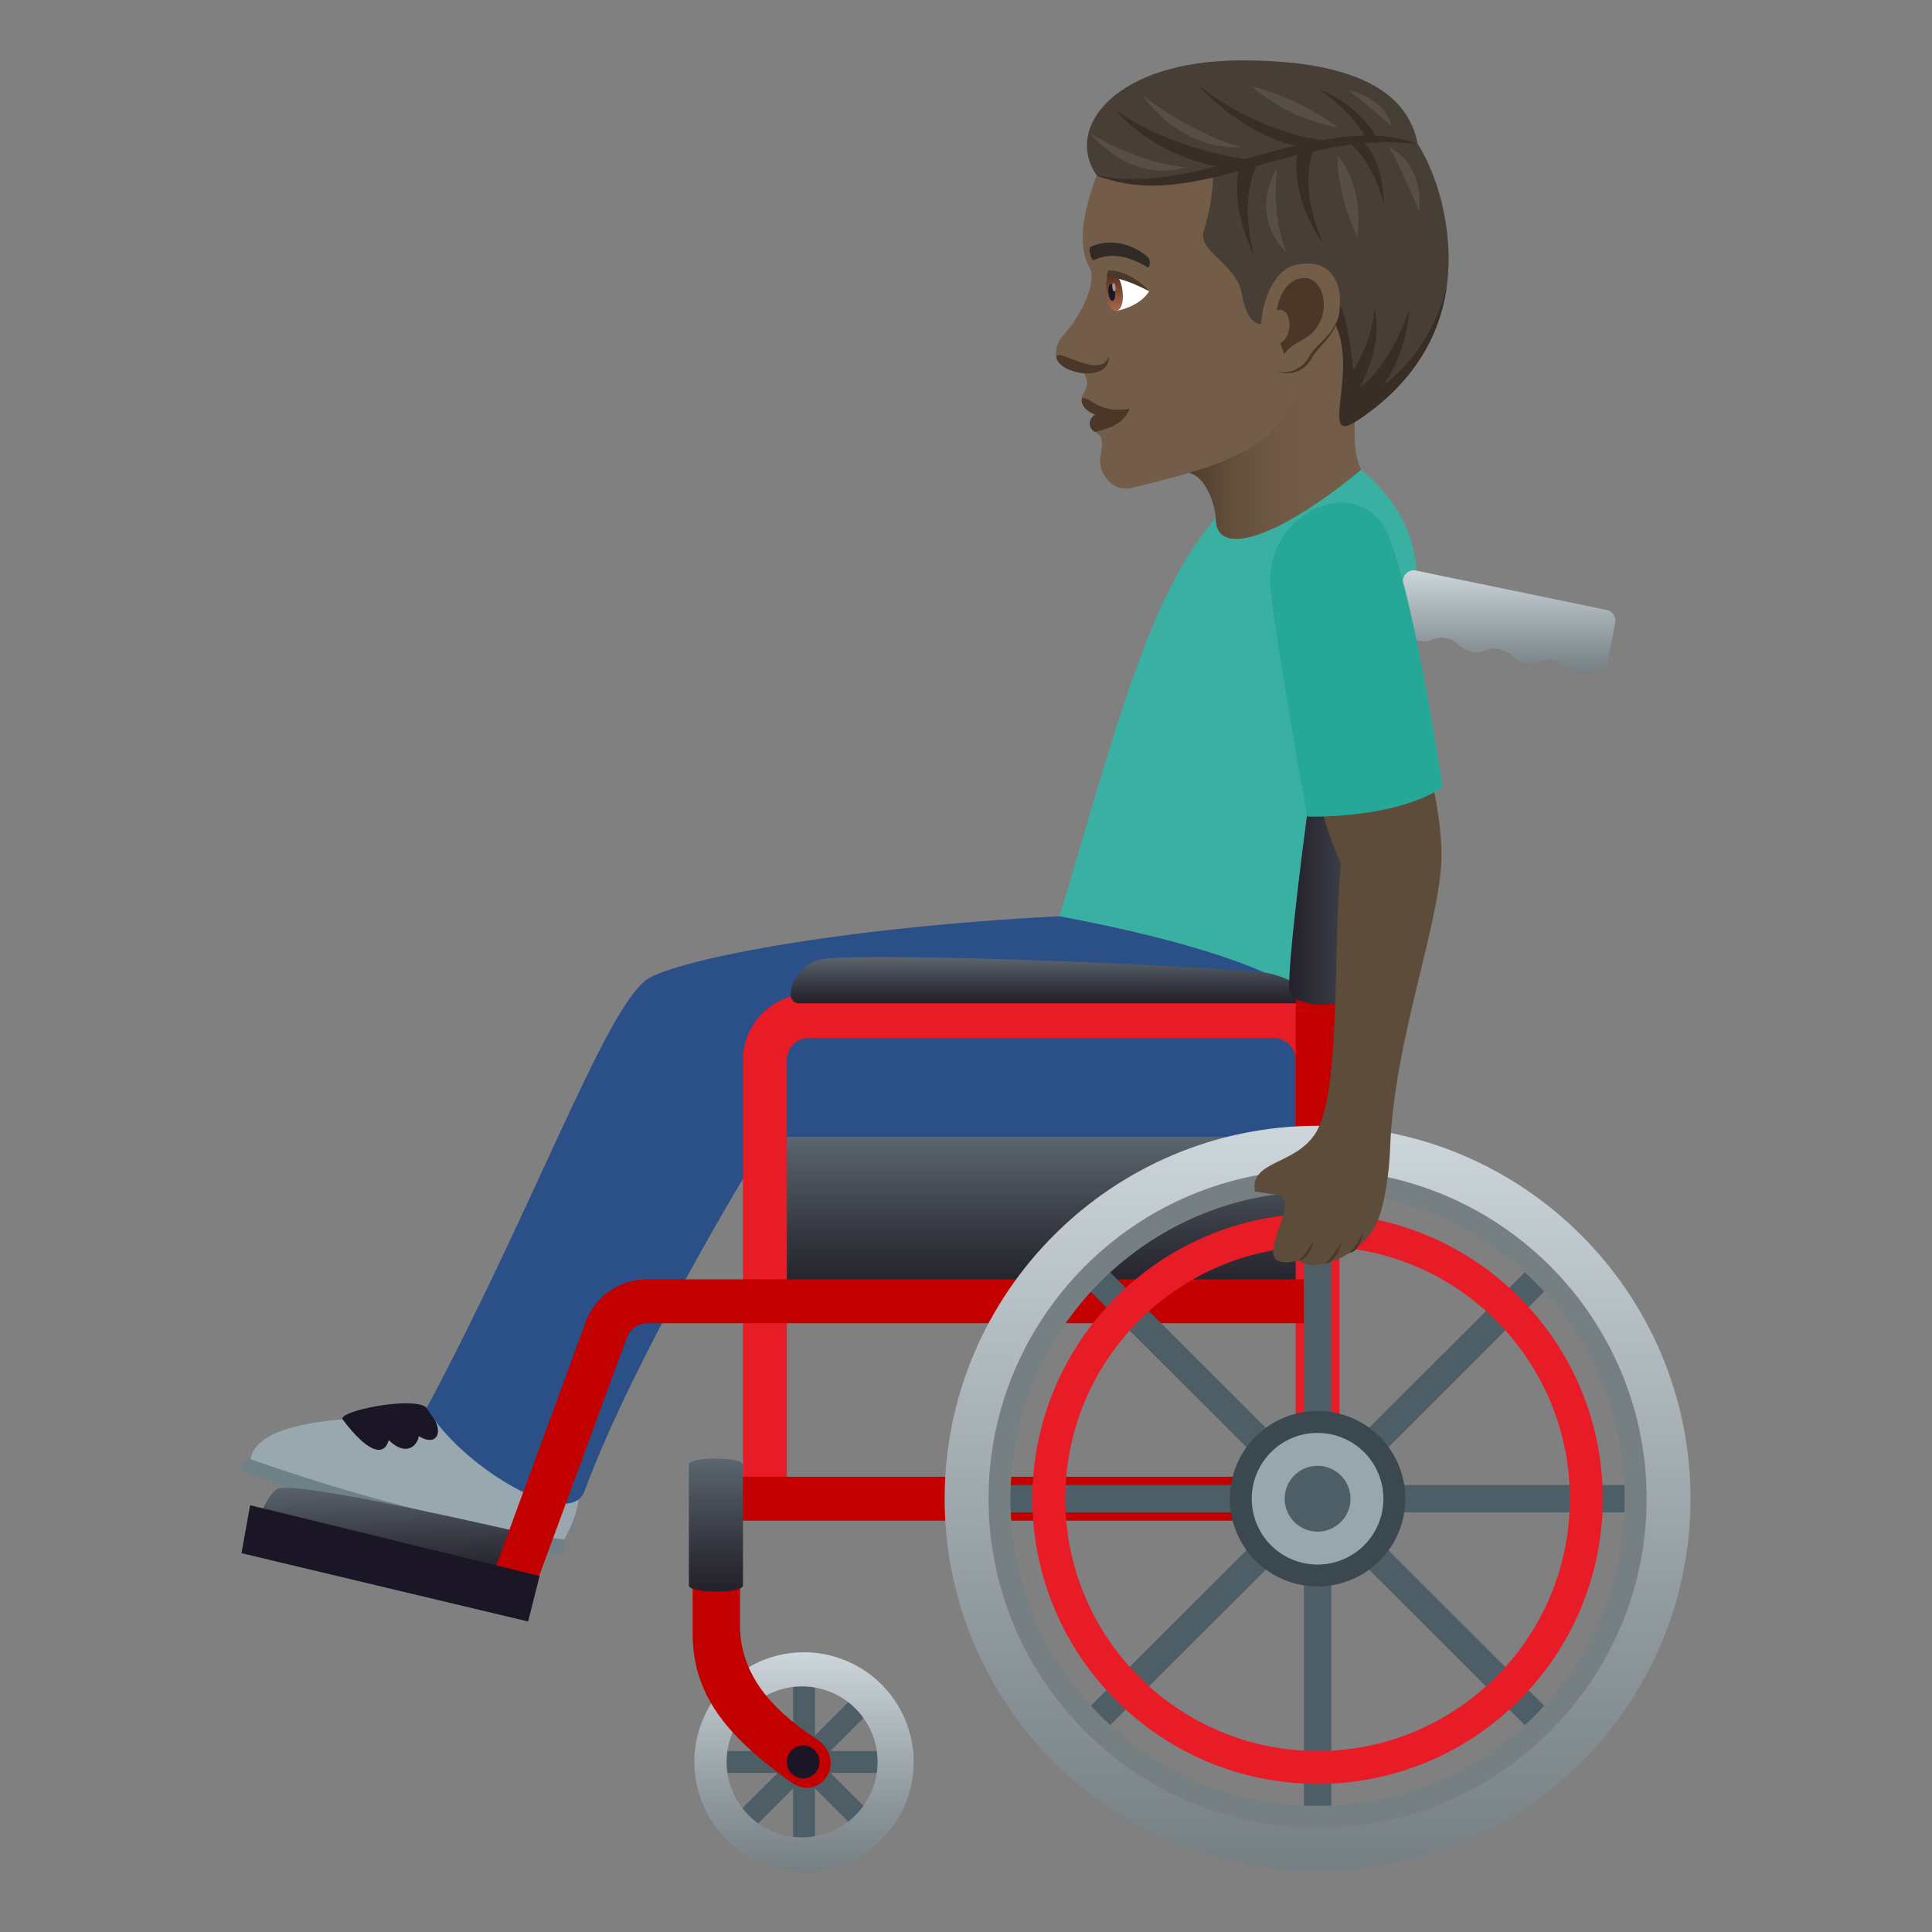 <svg xmlns="http://www.w3.org/2000/svg" xml:space="preserve" style="enable-background:new 0 0 64 64" viewBox="0 0 64 64"><rect x="0" y="0" width="64" height="64" fill="#808080" stroke="none"/><path d="M42.83 32.75s-3.881-.458-7.733-2.398c1.776-5.883 2.952-10.69 5.175-13.18.408 1.61 3.41-1.486 4.816-1.611 5.164 4.289-2.055 10.466-2.258 17.19z" style="fill:#3ab0a2"/><path d="M8.298 48.337s-.541.263-.165.416c4.777 1.934 10.428 2.76 10.428 2.76.24-.203.128-.512.128-.512L8.298 48.337z" style="fill:#6e8189"/><path d="M16.299 46.988c-4.692-.18-7.753.02-8.001 1.349C14.224 50.43 18.688 51 18.688 51c1.37-2.45-.302-3.59-2.39-4.013z" style="fill:#99a8ae"/><path d="M11.354 47.023c.765 1.026 1.357 1.29 1.523.682.54.534.937.233.997-.133.606.388.933-.16.262-.933-.387-.413-2.988.109-2.782.384z" style="fill:#1a1626"/><path d="M44.102 34.067s.425-1.941-9.005-3.715c-7.496.381-12.882 1.492-13.698 2.117-1.395 1.066-3.708 7.514-7.263 14.17 1.115 1.936 4.733 4.093 5.225 2.762 1.667-4.512 5.614-10.958 5.614-10.958 9.965-1.063 19.761 2.833 19.127-4.376z" style="fill:#2b4f87"/><path d="M46.075 20.854c-1.723 7.58-2.429 9.96-1.709 16.68 3.123-4.894 1.71-16.68 1.71-16.68z" style="fill:#013366"/><linearGradient id="a" x1="34.492" x2="34.492" y1="42.743" y2="37.657" gradientUnits="userSpaceOnUse"><stop offset="0" style="stop-color:#23212b"/><stop offset=".314" style="stop-color:#32333c"/><stop offset=".939" style="stop-color:#576169"/><stop offset="1" style="stop-color:#5b666e"/></linearGradient><path d="M24.975 37.657H44.01v5.087H24.975z" style="fill:url(#a)"/><path d="M42.92 35.113v14.462h1.453V35.113c0-1.202-.977-2.18-2.18-2.18h-15.4a2.183 2.183 0 0 0-2.181 2.18v14.534h1.454V35.113c0-.4.326-.727.726-.727h15.401c.4 0 .727.326.727.727z" style="fill:#e81c27"/><linearGradient id="b" x1="34.779" x2="34.779" y1="33.236" y2="31.702" gradientUnits="userSpaceOnUse"><stop offset="0" style="stop-color:#23212b"/><stop offset=".314" style="stop-color:#32333c"/><stop offset=".939" style="stop-color:#576169"/><stop offset="1" style="stop-color:#5b666e"/></linearGradient><path d="M41.83 32.213c-3.249-.299-13.468-.68-14.63-.43-.929.199-1.314 1.453-.727 1.453h16.47c1.07 0-.127-.932-1.114-1.023z" style="fill:url(#b)"/><linearGradient id="c" x1="15.311" x2="15.311" y1="56.729" y2="53.538" gradientTransform="rotate(-1.403 -168.287 152.45)" gradientUnits="userSpaceOnUse"><stop offset="0" style="stop-color:#23212b"/><stop offset=".314" style="stop-color:#32333c"/><stop offset=".939" style="stop-color:#576169"/><stop offset="1" style="stop-color:#5b666e"/></linearGradient><path d="M17.323 50.778s-7.166-1.672-8.058-1.481c-.394.084-.722 1.139-.722 1.139l8.435 1.858.345-1.516z" style="fill:url(#c)"/><path d="m16.132 52.698 3.23-8.789a2.171 2.171 0 0 1 2.08-1.529h22.205v1.454H21.445c-.32 0-.6.205-.694.51l-3.232 8.79-1.387-.436z" style="fill:#c30000"/><path d="M24.25 48.92h19.398v1.454H24.25zm20.123-10.477V33.66c0-.825.178-1.892.451-3.059h-1.482c-.255 1.15-.422 2.21-.422 3.059v4.783h1.453z" style="fill:#c30000"/><path d="M23.727 58.004h5.815v.727h-5.815z" style="fill:#4e5e67" transform="rotate(-45.049 26.636 58.37)"/><path d="M26.271 55.46h.726v5.814h-.726z" style="fill:#4e5e67" transform="rotate(-45.001 26.633 58.367)"/><path d="M23.728 58.005h5.813v.725h-5.813z" style="fill:#4e5e67"/><path d="M26.272 55.461h.724v5.812h-.724z" style="fill:#4e5e67"/><linearGradient id="d" x1="26.634" x2="26.634" y1="62" y2="54.734" gradientUnits="userSpaceOnUse"><stop offset="0" style="stop-color:#767f82"/><stop offset=".318" style="stop-color:#8e979b"/><stop offset=".991" style="stop-color:#ccd5da"/><stop offset="1" style="stop-color:#cdd6db"/></linearGradient><path d="M26.591 62a3.637 3.637 0 0 1-3.59-3.676 3.635 3.635 0 0 1 3.675-3.59 3.639 3.639 0 0 1 3.591 3.676A3.636 3.636 0 0 1 26.591 62zm.073-6.133a2.5 2.5 0 1 0-.059 4.998 2.5 2.5 0 0 0 .059-4.998z" style="fill:url(#d)"/><path d="m17.875 52.206-9.59-2.344L8 51.452l9.494 2.262z" style="fill:#1a1626"/><linearGradient id="e" x1="49.866" x2="49.866" y1="22.328" y2="18.895" gradientUnits="userSpaceOnUse"><stop offset="0" style="stop-color:#767f82"/><stop offset=".318" style="stop-color:#8e979b"/><stop offset=".991" style="stop-color:#ccd5da"/><stop offset="1" style="stop-color:#cdd6db"/></linearGradient><path d="m53.217 20.205-6.306-1.303a.365.365 0 0 0-.433.288l-.254 1.295c-.062.321.496.686.768.741.439.09.49-.169.928-.08.44.091.387.352.826.443.44.09.49-.17.93-.078.438.089.387.35.826.44.439.09.49-.17.929-.08.44.093.39.352.83.443.277.058.927-.058.992-.384l.253-1.293a.372.372 0 0 0-.289-.432z" style="fill:url(#e)"/><linearGradient id="f" x1="42.702" x2="46.361" y1="26.846" y2="26.846" gradientUnits="userSpaceOnUse"><stop offset="0" style="stop-color:#23212b"/><stop offset=".314" style="stop-color:#32333c"/><stop offset=".939" style="stop-color:#576169"/><stop offset="1" style="stop-color:#5b666e"/></linearGradient><path d="M42.702 32.737c-.003-1.97 1.285-10.82 1.514-11.96.143-.709 2.278-.278 2.139.428-.224 1.108-1.477 9.656-1.473 11.527.002.731-2.179.723-2.18.005z" style="fill:url(#f)"/><path d="M27.043 57.605c-1.627-1.068-2.529-2.252-2.529-3.77V51.75l-1.57-.002v2.344c0 1.998 1.05 3.36 3.241 4.935 1.002.719 1.926-.72.858-1.422z" style="fill:#c30000"/><path d="M26.627 58.912a.546.546 0 1 1 .014-1.091.546.546 0 0 1-.014 1.09z" style="fill:#1a1626"/><path d="M31.835 49.193h23.623v.908H31.835z" style="fill:#4e5e67" transform="rotate(-44.96 43.642 49.645)"/><path d="M43.192 37.836h.908v23.623h-.908z" style="fill:#4e5e67" transform="rotate(-45.041 43.65 49.65)"/><path d="M31.835 49.193h23.623v.908H31.835z" style="fill:#4e5e67"/><path d="M43.192 37.835h.908v23.623h-.908z" style="fill:#4e5e67"/><linearGradient id="g" x1="43.646" x2="43.646" y1="62" y2="37.293" gradientUnits="userSpaceOnUse"><stop offset="0" style="stop-color:#767f82"/><stop offset=".318" style="stop-color:#8e979b"/><stop offset=".991" style="stop-color:#ccd5da"/><stop offset="1" style="stop-color:#cdd6db"/></linearGradient><path d="M43.647 62c-6.813 0-12.355-5.541-12.355-12.354 0-6.81 5.542-12.353 12.354-12.353C50.46 37.293 56 42.835 56 49.647 56 56.459 50.459 62 43.647 62zm0-22.89c-5.811 0-10.538 4.727-10.538 10.536 0 5.81 4.727 10.537 10.537 10.537 5.81 0 10.538-4.726 10.538-10.537 0-5.809-4.728-10.536-10.537-10.536z" style="fill:url(#g)"/><path d="M43.647 60.547c-6.011 0-10.9-4.889-10.9-10.9s4.889-10.9 10.9-10.9c6.01 0 10.9 4.889 10.9 10.9s-4.89 10.9-10.9 10.9zm0-21.073c-5.61 0-10.174 4.563-10.174 10.173S38.036 59.82 43.647 59.82c5.609 0 10.173-4.562 10.173-10.173 0-5.61-4.564-10.173-10.173-10.173z" style="fill:#767f82"/><path d="M43.647 59.093c-5.21 0-9.448-4.238-9.448-9.446s4.24-9.446 9.448-9.446 9.447 4.237 9.447 9.446-4.238 9.447-9.447 9.447zm0-17.803c-4.609 0-8.358 3.748-8.358 8.357 0 4.609 3.75 8.357 8.358 8.357 4.607 0 8.357-3.748 8.357-8.357 0-4.609-3.75-8.357-8.357-8.357z" style="fill:#e81c27"/><path d="M43.647 46.74a2.906 2.906 0 1 1 0 5.813 2.906 2.906 0 0 1 0-5.813z" style="fill:#3b484f"/><path d="M43.647 47.467a2.18 2.18 0 1 1-.002 4.361 2.18 2.18 0 0 1 .002-4.361z" style="fill:#98a7ad"/><path d="M43.647 48.557a1.09 1.09 0 0 1 0 2.18 1.09 1.09 0 0 1 0-2.18z" style="fill:#4e5e67"/><linearGradient id="h" x1="23.715" x2="23.715" y1="52.723" y2="48.316" gradientUnits="userSpaceOnUse"><stop offset="0" style="stop-color:#23212b"/><stop offset=".314" style="stop-color:#32333c"/><stop offset=".939" style="stop-color:#576169"/><stop offset="1" style="stop-color:#5b666e"/></linearGradient><path d="M22.819 48.52v3.999c0 .268 1.793.277 1.793 0v-4c0-.27-1.793-.271-1.793 0z" style="fill:url(#h)"/><linearGradient id="i" x1="39.012" x2="45.304" y1="13.958" y2="13.958" gradientUnits="userSpaceOnUse"><stop offset="0" style="stop-color:#4a3728"/><stop offset=".004" style="stop-color:#4a3728"/><stop offset=".25" style="stop-color:#614c3a"/><stop offset=".484" style="stop-color:#6e5844"/><stop offset=".693" style="stop-color:#735c48"/></linearGradient><path d="M45.304 11.676c-1.528-3.85-3.582-.128-6.292 4.045.83-.371 1.26 1.02 1.26 1.451 0 1.37 2.167.593 4.816-1.611-.593-1.219.216-3.885.216-3.885z" style="fill:url(#i)"/><path d="M36.467 5.433c-.27.756-.956 2.388-.376 3.426.26.464-.25 1.562-.851 2.227-.26.289-.34.663-.182.878.242.33.653.145.835.395.296.407-.06.662-.058.84 0 0 1.04.178.438 1.11.105.106.331.06.178.82-.102.5.386 1.19 1.024 1.037 4.033-.961 5.367-1.631 5.73-4.405.581-4.448 1.613-9.29-6.738-6.328z" style="fill:#735c48"/><path d="M35.834 13.199c-.07.496.902.874 1.589.344-1.08.172-1.31-.441-1.589-.344z" style="fill:#4a3728"/><path d="M36.275 13.733c-.245.177-.231.442-.002.575.47-.111.94-.26 1.15-.765-.538.287-1.148.19-1.148.19zm-1.277-1.893c.094.582 1.807.834 1.73-.043-.225.823-1.792-.337-1.73.042z" style="fill:#4a3728"/><path d="M38.07 9.646c-.327.529-1.086.652-1.086.652-.268-.236-.295-.813-.222-1.129.392-.062 1.307.477 1.307.477z" style="fill:#fff"/><linearGradient id="j" x1="-41.983" x2="-41.983" y1="12.173" y2="10.886" gradientTransform="matrix(.574 -.061 .106 .994 59.787 -4.367)" gradientUnits="userSpaceOnUse"><stop offset="0" style="stop-color:#a6694a"/><stop offset="1" style="stop-color:#4f2a1e"/></linearGradient><path d="M36.65 9.721c.07.81.623.75.538-.057-.08-.75-.627-.982-.537.057z" style="fill:url(#j)"/><path d="M36.717 9.691c.04.381.257.358.217-.023-.037-.353-.254-.33-.217.024z" style="fill:#1a1626"/><path d="M36.846 9.515c.02.19.128.178.108-.011-.019-.176-.127-.164-.108.011z" style="fill:#ab968c"/><path d="M38.07 9.646c-.459-.498-.989-.7-1.357-.685-.072.171-.036.242-.036.242s.328-.107 1.392.443z" style="fill:#4a3728"/><path d="M38.033 8.522c-.428-.379-1.191-.673-1.903-.347-.103.047.022.476.105.44.547-.247 1.094-.167 1.78.239.08.047.103-.256.018-.332z" style="fill:#302b27"/><path d="M47.9 7.427c-.248-1.66-.937-2.657-.937-2.657C46.676 3.22 45.181 2 41.136 2c-4.18 0-5.905 2.228-4.806 3.808.117.167 2.342.462 3.859-.133 0 0 .035.848-.311 1.973-.213.693 1.082 1.082 1.258 2.083.303 1.715 1.154.813 2.085.479 2.047-.49 1.14 3.107 1.7 3.748 1.232-.802 3.547-2.726 2.979-6.53z" style="fill:#473e35"/><path d="M45.823 12.761c.806-1.1.871-2.525.871-2.525s-.619 1.873-1.645 2.59c.839-1.553.472-2.598.472-2.598s.025.847-.684 2.044c-.122-.92-.327-3.064-.986-2.064 1.508 1.49-.315 4.653 1.07 3.75.995-.648 2.698-2.03 3.015-4.543 0 0-.362 2.063-2.113 3.346zm-4.151-7.337-.616.148s-.371 1.076.493 2.911c-.552-2.106.123-3.059.123-3.059zm1.87-.514-.55.107s-.355 1.337.859 3.082c-.923-2.036-.31-3.19-.31-3.19zm1.11-.21.457-.036s.672.424.738 2.095c-.43-1.586-1.195-2.059-1.195-2.059zm-.583-.03s-2.076-.07-4.4-1.86c1.95 2.035 3.62 2.07 3.62 2.07l.78-.21zm-2.563.639s-2.662-.283-4.574-1.69c1.482 1.713 3.646 1.942 3.646 1.942l.928-.252zm4.084-.766-.346.048s-.279-.75-1.53-1.617c1.4.552 1.876 1.57 1.876 1.57z" style="fill:#382e26"/><path d="M42.3 12.296c.125.083.814.21 1.162-.446.194-.363.799-.738.895-1.45.126-.914-2.952 1.313-2.058 1.896z" style="fill:#4a3728"/><path d="M42.942 8.77c-1.2.243-1.579 2.923-.684 3.507.126.082.783.156 1.13-.5.194-.363.884-.731.98-1.444.126-.913-.234-1.805-1.426-1.563z" style="fill:#735c48"/><path d="M46.963 4.77C42.8 4.287 39.567 7.096 36.33 5.808c3.362.758 7.497-2.215 10.633-1.038z" style="fill:#382e26"/><path d="M41.096 4.87s-1.49-.362-3.247-1.707c1.428 1.947 3.247 1.708 3.247 1.708zm4.917.01s.49.843 1.002 2.152c.141-1.72-1.002-2.152-1.002-2.152zm-3.39 3.479s-.537-1.113-.312-2.81c-.983 1.738.312 2.81.312 2.81zm1.682-3.21s-.049 1.17.65 2.71c.25-1.774-.65-2.71-.65-2.71zm0-.936s-1.224-.954-2.851-1.357c1.392 1.196 2.85 1.357 2.85 1.357zm.347-1.239s.722.55 1.435 1.199c-.2-.929-1.435-1.199-1.435-1.199zm-5.386 2.563s-1.379-.063-3.175-1.125c1.619 1.783 3.175 1.125 3.175 1.125z" style="fill:#574f45"/><path d="M42.955 9.255c-.305.112-.582.475-.654 1.023.507-.138.557.882.112 1.083.035.119.077.24.129.367.368-.505.886-.4 1.208-1.117.292-.648-.038-1.632-.795-1.356z" style="fill:#4a3728"/><path d="m42.455 39.602-.885-.13c-.173-1.029 1.305-.865 1.993-1.908.89-1.35.574-6.341.865-8.968-.613-1.225-.781-2.541-.781-2.541l3.714-.535c.131.527.371 1.736.391 2.673.049 2.21-1.58 6.143-1.705 9.897-.022.65-.18 2.101-.586 2.691-.559.809-1.824 1.42-2.44.975-1.836.433-.035-1.592-.566-2.154z" style="fill:#5e4c3b"/><path d="M43.53 41.09s-.16.65-.509.666c.235-.21.508-.666.508-.666zm.935.02s-.21.734-.557.747c.233-.209.557-.748.557-.748zm.697-.301s-.115.68-.463.693c.235-.207.463-.693.463-.693z" style="fill:#4a3728"/><path d="M42.09 19.547c-.278-2.68 3.127-4.072 3.982-1.64.895 2.539 1.717 8.177 1.717 8.177-1.645 1.069-4.486.965-4.486.965s-1.035-5.773-1.213-7.502z" style="fill:#25a898"/></svg>
